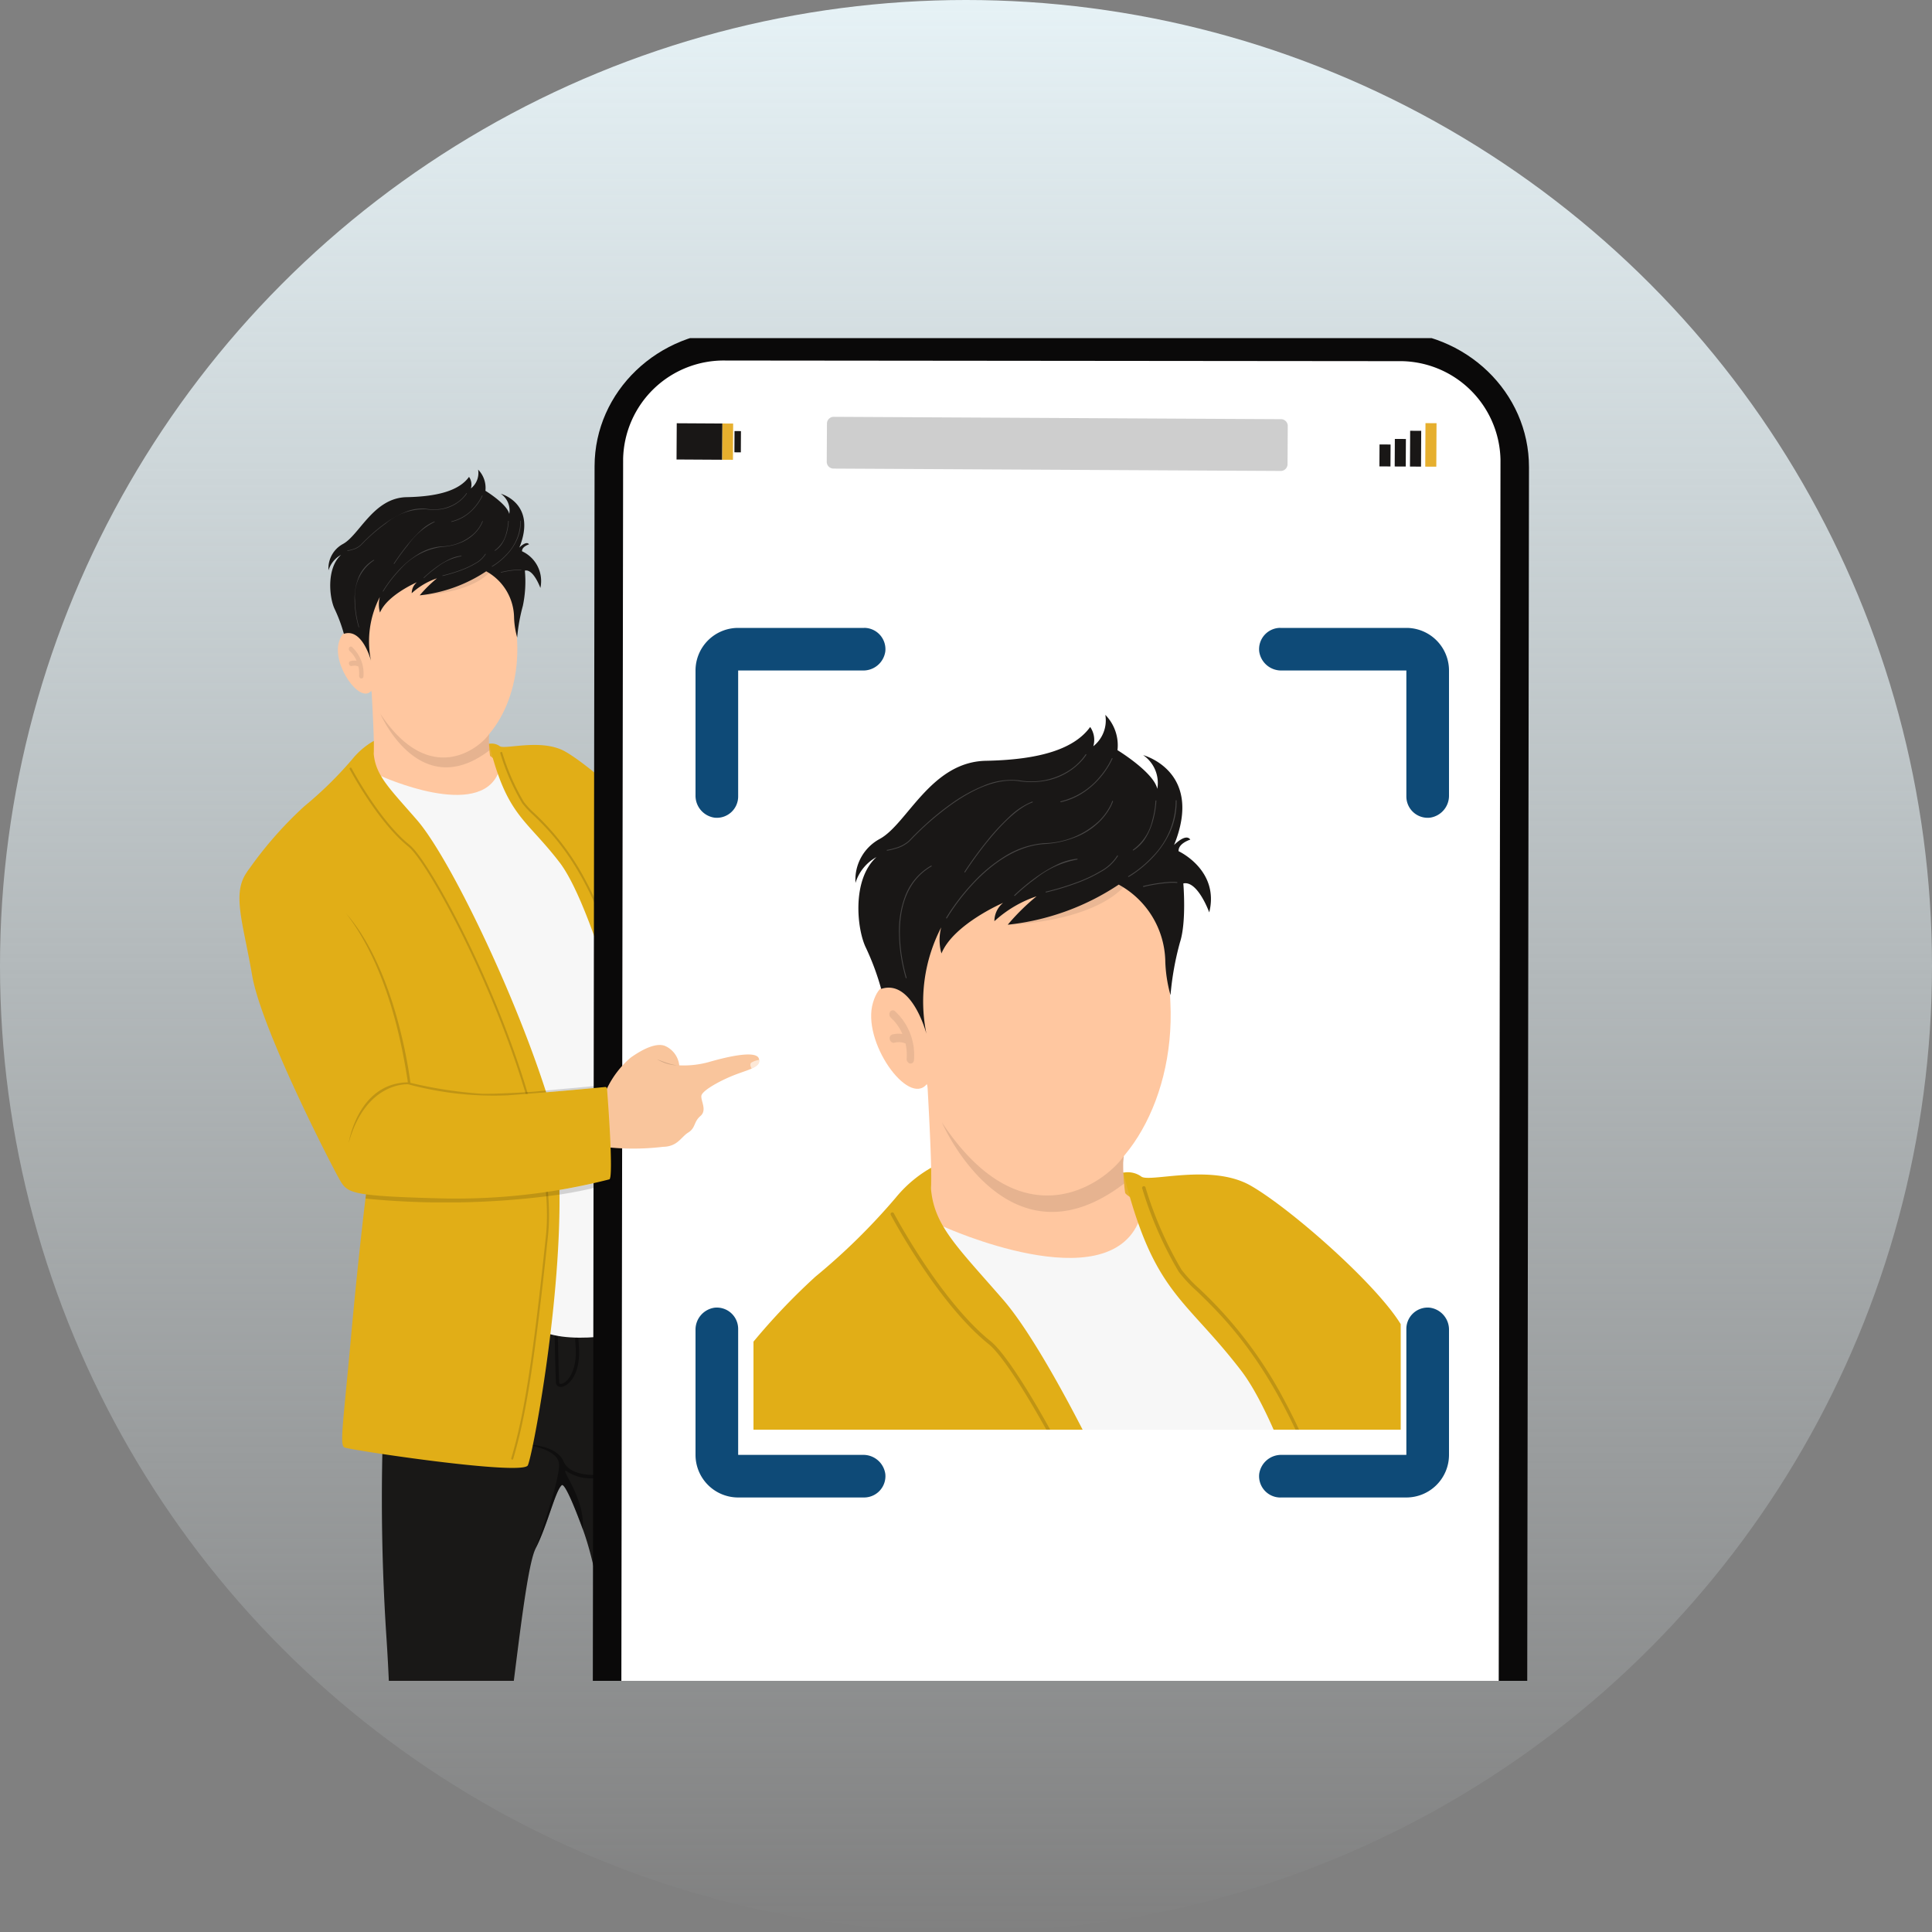 <svg xmlns="http://www.w3.org/2000/svg" xmlns:xlink="http://www.w3.org/1999/xlink" width="200" height="200" viewBox="0 0 200 200">
  <rect x="0" y="0" width="200" height="200" fill="#808080" stroke="none"/>
  <defs>
    <linearGradient id="linear-gradient" x1="0.5" x2="0.5" y2="1" gradientUnits="objectBoundingBox">
      <stop offset="0" stop-color="#e6f2f6"/>
      <stop offset="1" stop-color="#e6f2f6" stop-opacity="0"/>
    </linearGradient>
    <clipPath id="clip-path">
      <rect id="長方形_5609" data-name="長方形 5609" width="137" height="139" transform="translate(195 8138.333)" fill="#fff"/>
    </clipPath>
    <clipPath id="clip-path-2">
      <rect id="長方形_5608" data-name="長方形 5608" width="133.495" height="189.927" fill="none"/>
    </clipPath>
    <clipPath id="clip-path-4">
      <rect id="長方形_5568" data-name="長方形 5568" width="7.488" height="2.932" fill="none"/>
    </clipPath>
    <clipPath id="clip-path-5">
      <rect id="長方形_5569" data-name="長方形 5569" width="1.099" height="0.944" fill="none"/>
    </clipPath>
    <clipPath id="clip-path-6">
      <rect id="長方形_5570" data-name="長方形 5570" width="19.976" height="2.876" fill="none"/>
    </clipPath>
    <clipPath id="clip-path-7">
      <rect id="長方形_5571" data-name="長方形 5571" width="2.083" height="1.551" fill="none"/>
    </clipPath>
    <clipPath id="clip-path-12">
      <rect id="長方形_5576" data-name="長方形 5576" width="2.635" height="12.23" fill="none"/>
    </clipPath>
    <clipPath id="clip-path-13">
      <rect id="長方形_5577" data-name="長方形 5577" width="9.601" height="10.792" fill="none"/>
    </clipPath>
    <clipPath id="clip-path-14">
      <rect id="長方形_5578" data-name="長方形 5578" width="2.045" height="1.619" fill="none"/>
    </clipPath>
    <clipPath id="clip-path-15">
      <rect id="長方形_5579" data-name="長方形 5579" width="9.568" height="1.454" fill="none"/>
    </clipPath>
    <clipPath id="clip-path-16">
      <rect id="長方形_5580" data-name="長方形 5580" width="8.506" height="1.1" fill="none"/>
    </clipPath>
    <clipPath id="clip-path-17">
      <rect id="長方形_5581" data-name="長方形 5581" width="11.301" height="5.557" fill="none"/>
    </clipPath>
    <clipPath id="clip-path-18">
      <rect id="長方形_5582" data-name="長方形 5582" width="1.537" height="3.301" fill="none"/>
    </clipPath>
    <clipPath id="clip-path-19">
      <rect id="長方形_5583" data-name="長方形 5583" width="7.8" height="3.32" fill="none"/>
    </clipPath>
    <clipPath id="clip-path-20">
      <rect id="長方形_5584" data-name="長方形 5584" width="10.348" height="7.292" fill="none"/>
    </clipPath>
    <clipPath id="clip-path-21">
      <rect id="長方形_5585" data-name="長方形 5585" width="3.928" height="2.303" fill="none"/>
    </clipPath>
    <clipPath id="clip-path-22">
      <rect id="長方形_5586" data-name="長方形 5586" width="4.487" height="2.293" fill="none"/>
    </clipPath>
    <clipPath id="clip-path-23">
      <rect id="長方形_5587" data-name="長方形 5587" width="3.005" height="4.759" fill="none"/>
    </clipPath>
    <clipPath id="clip-path-24">
      <rect id="長方形_5588" data-name="長方形 5588" width="2.13" height="0.31" fill="none"/>
    </clipPath>
    <clipPath id="clip-path-25">
      <rect id="長方形_5589" data-name="長方形 5589" width="12.378" height="5.987" fill="none"/>
    </clipPath>
    <clipPath id="clip-path-26">
      <rect id="長方形_5590" data-name="長方形 5590" width="2.027" height="6.982" fill="none"/>
    </clipPath>
    <clipPath id="clip-path-27">
      <rect id="長方形_5591" data-name="長方形 5591" width="3.237" height="2.733" fill="none"/>
    </clipPath>
    <clipPath id="clip-path-28">
      <rect id="長方形_5592" data-name="長方形 5592" width="1.461" height="3.103" fill="none"/>
    </clipPath>
    <clipPath id="clip-path-29">
      <rect id="長方形_5593" data-name="長方形 5593" width="4.239" height="4.391" fill="none"/>
    </clipPath>
    <clipPath id="clip-path-30">
      <rect id="長方形_5594" data-name="長方形 5594" width="20.646" height="71.637" fill="none"/>
    </clipPath>
    <clipPath id="clip-path-31">
      <rect id="長方形_5595" data-name="長方形 5595" width="14.498" height="31.937" fill="none"/>
    </clipPath>
    <clipPath id="clip-path-32">
      <rect id="長方形_5603" data-name="長方形 5603" width="27.03" height="23.784" fill="none"/>
    </clipPath>
    <clipPath id="clip-path-33">
      <rect id="長方形_5604" data-name="長方形 5604" width="2.276" height="0.619" fill="none"/>
    </clipPath>
    <clipPath id="clip-path-34">
      <rect id="長方形_5605" data-name="長方形 5605" width="0.923" height="0.904" fill="none"/>
    </clipPath>
    <clipPath id="clip-path-35">
      <rect id="長方形_5606" data-name="長方形 5606" width="25.595" height="5.644" fill="none"/>
    </clipPath>
    <clipPath id="clip-path-36">
      <rect id="長方形_5631" data-name="長方形 5631" width="67" height="76" transform="translate(251 8162)" fill="#fff"/>
    </clipPath>
    <clipPath id="clip-path-37">
      <rect id="長方形_5630" data-name="長方形 5630" width="89.832" height="172.515" fill="none"/>
    </clipPath>
    <clipPath id="clip-path-39">
      <rect id="長方形_5610" data-name="長方形 5610" width="18.865" height="9.276" fill="none"/>
    </clipPath>
    <clipPath id="clip-path-40">
      <rect id="長方形_5611" data-name="長方形 5611" width="2.565" height="5.511" fill="none"/>
    </clipPath>
    <clipPath id="clip-path-41">
      <rect id="長方形_5612" data-name="長方形 5612" width="13.02" height="5.542" fill="none"/>
    </clipPath>
    <clipPath id="clip-path-42">
      <rect id="長方形_5613" data-name="長方形 5613" width="17.274" height="12.173" fill="none"/>
    </clipPath>
    <clipPath id="clip-path-43">
      <rect id="長方形_5614" data-name="長方形 5614" width="6.557" height="3.845" fill="none"/>
    </clipPath>
    <clipPath id="clip-path-44">
      <rect id="長方形_5615" data-name="長方形 5615" width="7.49" height="3.827" fill="none"/>
    </clipPath>
    <clipPath id="clip-path-45">
      <rect id="長方形_5616" data-name="長方形 5616" width="5.016" height="7.943" fill="none"/>
    </clipPath>
    <clipPath id="clip-path-46">
      <rect id="長方形_5617" data-name="長方形 5617" width="3.555" height="0.518" fill="none"/>
    </clipPath>
    <clipPath id="clip-path-47">
      <rect id="長方形_5618" data-name="長方形 5618" width="20.663" height="9.994" fill="none"/>
    </clipPath>
    <clipPath id="clip-path-48">
      <rect id="長方形_5619" data-name="長方形 5619" width="3.384" height="11.656" fill="none"/>
    </clipPath>
    <clipPath id="clip-path-49">
      <rect id="長方形_5620" data-name="長方形 5620" width="5.404" height="4.562" fill="none"/>
    </clipPath>
    <clipPath id="clip-path-50">
      <rect id="長方形_5621" data-name="長方形 5621" width="2.438" height="5.181" fill="none"/>
    </clipPath>
    <clipPath id="clip-path-51">
      <rect id="長方形_5622" data-name="長方形 5622" width="7.075" height="7.329" fill="none"/>
    </clipPath>
    <clipPath id="clip-path-52">
      <rect id="長方形_5623" data-name="長方形 5623" width="34.465" height="119.581" fill="none"/>
    </clipPath>
    <clipPath id="clip-path-53">
      <rect id="長方形_5624" data-name="長方形 5624" width="24.201" height="53.312" fill="none"/>
    </clipPath>
    <clipPath id="clip-path-54">
      <rect id="長方形_5625" data-name="長方形 5625" width="45.121" height="39.701" fill="none"/>
    </clipPath>
    <clipPath id="clip-path-55">
      <rect id="長方形_5626" data-name="長方形 5626" width="3.8" height="1.035" fill="none"/>
    </clipPath>
    <clipPath id="clip-path-56">
      <rect id="長方形_5627" data-name="長方形 5627" width="1.541" height="1.509" fill="none"/>
    </clipPath>
    <clipPath id="clip-path-57">
      <rect id="長方形_5628" data-name="長方形 5628" width="42.725" height="9.421" fill="none"/>
    </clipPath>
  </defs>
  <g id="グループ_15320" data-name="グループ 15320" transform="translate(-173 -7928)">
    <circle id="_4191325_m" data-name="4191325_m" cx="100" cy="100" r="100" transform="translate(173 7928)" fill="url(#linear-gradient)"/>
    <g id="グループ_14572" data-name="グループ 14572" transform="translate(0 -176)">
      <g id="マスクグループ_17" data-name="マスクグループ 17" transform="translate(0 0.667)" clip-path="url(#clip-path)">
        <g id="グループ_14469" data-name="グループ 14469" transform="translate(197.787 8137.566)">
          <g id="グループ_14468" data-name="グループ 14468" clip-path="url(#clip-path-2)">
            <g id="グループ_14467" data-name="グループ 14467">
              <g id="グループ_14466" data-name="グループ 14466" clip-path="url(#clip-path-2)">
                <path id="パス_20568" data-name="パス 20568" d="M171.325,1663.946s-.065-6.429-.295-7.872,6.309.039,6.309.039-.09,5.333.494,6.111a2.934,2.934,0,0,1,.215,2.146l-2.532,2.394-2.745-.567s-1.617-1.276-1.446-2.251" transform="translate(-152.929 -1480.285)" fill="#ffc7a0"/>
                <path id="パス_20569" data-name="パス 20569" d="M183.453,1726.074c-.269.306-1.595.869-4.151,1.221H166.146l-1.421-.005s0,0,0,0a2.155,2.155,0,0,1-.546-.143.9.9,0,0,1-.152-.085.878.878,0,0,1-.083-.067.771.771,0,0,1-.127-.16,1.861,1.861,0,0,1-.058-1.523c-.359-.566.235-3.161.405-3.976s.73-.044.73-.044c1.664,2.244,4.961,1.207,4.843.332a1.359,1.359,0,0,1-.011-.159c-.005-.793.747-1.381,1.152-1.733.431-.376.169-.817,1.5.48s4.738,2.627,5.871,3.154c.066.03.138.059.215.088l.081.032c1.258.448,3.626.7,4.1.88a.885.885,0,0,1,.107.052c.5.28,1.116,1.18.7,1.655" transform="translate(-146.304 -1537.426)"/>
                <g id="グループ_14372" data-name="グループ 14372" transform="translate(23.42 184.039)" opacity="0.5">
                  <g id="グループ_14371" data-name="グループ 14371">
                    <g id="グループ_14370" data-name="グループ 14370" clip-path="url(#clip-path-4)">
                      <path id="パス_20570" data-name="パス 20570" d="M228.837,1742.315a12.866,12.866,0,0,1-7.477-2.772,1.227,1.227,0,0,1-.011-.16,13.661,13.661,0,0,0,7.488,2.932" transform="translate(-221.349 -1739.383)" fill="#fff"/>
                    </g>
                  </g>
                </g>
                <g id="グループ_14375" data-name="グループ 14375" transform="translate(31.142 186.029)" opacity="0.5">
                  <g id="グループ_14374" data-name="グループ 14374">
                    <g id="グループ_14373" data-name="グループ 14373" clip-path="url(#clip-path-5)">
                      <path id="パス_20571" data-name="パス 20571" d="M295.431,1758.221c-.074.3-.332.673-1.1.913a1.771,1.771,0,0,0,1.016-.944l.083.031" transform="translate(-294.332 -1758.19)" fill="#fff"/>
                    </g>
                  </g>
                </g>
                <g id="グループ_14378" data-name="グループ 14378" transform="translate(17.312 186.993)" opacity="0.5">
                  <g id="グループ_14377" data-name="グループ 14377">
                    <g id="グループ_14376" data-name="グループ 14376" clip-path="url(#clip-path-6)">
                      <path id="パス_20572" data-name="パス 20572" d="M183.453,1768.95c-.269.306-1.595.869-4.151,1.221H166.146l-1.421-.005h0a2.159,2.159,0,0,1-.546-.143.9.9,0,0,1-.152-.085.823.823,0,0,1-.083-.067.772.772,0,0,1-.127-.16,1.861,1.861,0,0,1-.058-1.522,33.685,33.685,0,0,0,10.127.625c6.243-.426,9.107-1.015,8.871-1.519.5.28,1.116,1.18.7,1.655" transform="translate(-163.616 -1767.295)" fill="#fff"/>
                    </g>
                  </g>
                </g>
                <g id="グループ_14381" data-name="グループ 14381" transform="translate(17.419 184.707)" opacity="0.15">
                  <g id="グループ_14380" data-name="グループ 14380">
                    <g id="グループ_14379" data-name="グループ 14379" clip-path="url(#clip-path-7)">
                      <path id="パス_20573" data-name="パス 20573" d="M164.632,1747.245s2.082-.257,2.076-1.551c0,0,.242,1.318-2.076,1.551" transform="translate(-164.632 -1745.694)"/>
                    </g>
                  </g>
                </g>
                <path id="パス_20574" data-name="パス 20574" d="M415.935,1663.946s-.065-6.429-.295-7.872,6.309.039,6.309.039-.09,5.333.494,6.111a2.934,2.934,0,0,1,.215,2.146l-2.532,2.394-2.745-.567s-1.617-1.276-1.446-2.251" transform="translate(-371.657 -1480.285)" fill="#ffc7a0"/>
                <path id="パス_20575" data-name="パス 20575" d="M428.063,1726.074c-.269.306-1.595.869-4.152,1.221H410.756l-1.421-.005s0,0,0,0a2.4,2.4,0,0,1-.485-.117c-.021-.007-.041-.016-.06-.024a.986.986,0,0,1-.153-.086.882.882,0,0,1-.083-.067.771.771,0,0,1-.127-.16,1.861,1.861,0,0,1-.058-1.523c-.359-.566.235-3.161.405-3.976s.73-.044.73-.044c1.664,2.244,4.961,1.207,4.843.332a1.362,1.362,0,0,1-.011-.159c-.005-.793.747-1.381,1.152-1.733.431-.376.169-.817,1.5.48s4.738,2.627,5.871,3.154c.066.03.138.059.215.088l.081.032c1.258.448,3.626.7,4.1.88a.885.885,0,0,1,.107.052c.5.28,1.116,1.18.7,1.655" transform="translate(-365.033 -1537.426)"/>
                <g id="グループ_14384" data-name="グループ 14384" transform="translate(49.302 184.039)" opacity="0.5">
                  <g id="グループ_14383" data-name="グループ 14383">
                    <g id="グループ_14382" data-name="グループ 14382" clip-path="url(#clip-path-4)">
                      <path id="パス_20576" data-name="パス 20576" d="M473.447,1742.315a12.866,12.866,0,0,1-7.477-2.772,1.227,1.227,0,0,1-.011-.16,13.661,13.661,0,0,0,7.488,2.932" transform="translate(-465.959 -1739.383)" fill="#fff"/>
                    </g>
                  </g>
                </g>
                <g id="グループ_14387" data-name="グループ 14387" transform="translate(57.024 186.029)" opacity="0.5">
                  <g id="グループ_14386" data-name="グループ 14386">
                    <g id="グループ_14385" data-name="グループ 14385" clip-path="url(#clip-path-5)">
                      <path id="パス_20577" data-name="パス 20577" d="M540.041,1758.221c-.074.3-.332.673-1.1.913a1.771,1.771,0,0,0,1.016-.944l.083.031" transform="translate(-538.942 -1758.19)" fill="#fff"/>
                    </g>
                  </g>
                </g>
                <g id="グループ_14390" data-name="グループ 14390" transform="translate(43.193 186.993)" opacity="0.5">
                  <g id="グループ_14389" data-name="グループ 14389">
                    <g id="グループ_14388" data-name="グループ 14388" clip-path="url(#clip-path-6)">
                      <path id="パス_20578" data-name="パス 20578" d="M428.063,1768.95c-.269.306-1.595.869-4.152,1.221H410.756l-1.421-.005h0a2.4,2.4,0,0,1-.485-.118c-.021-.007-.041-.016-.06-.024a.834.834,0,0,1-.153-.086.826.826,0,0,1-.083-.067.772.772,0,0,1-.127-.16,1.861,1.861,0,0,1-.058-1.522,33.685,33.685,0,0,0,10.127.625c6.243-.426,9.107-1.015,8.871-1.519.5.28,1.116,1.18.7,1.655" transform="translate(-408.226 -1767.295)" fill="#fff"/>
                    </g>
                  </g>
                </g>
                <g id="グループ_14393" data-name="グループ 14393" transform="translate(43.301 184.707)" opacity="0.15">
                  <g id="グループ_14392" data-name="グループ 14392">
                    <g id="グループ_14391" data-name="グループ 14391" clip-path="url(#clip-path-7)">
                      <path id="パス_20579" data-name="パス 20579" d="M409.241,1747.245s2.082-.257,2.076-1.551c0,0,.242,1.318-2.076,1.551" transform="translate(-409.241 -1745.694)"/>
                    </g>
                  </g>
                </g>
                <path id="パス_20580" data-name="パス 20580" d="M176.139,958.94c-.166.546-8.561.487-8.647-.37s-.946-14.189-1.71-21.049.035-9.568-1.978-18.063c-1.241-5.235-1.957-12.292-3.667-16.935-1.063-2.89-1.914-4.77-2.177-4.53-.683.624-1.463,4.124-2.7,6.544l0,.01c-1.242,2.42-2.607,18.879-3.516,21.921s-.968,12.868-1.192,19.184.1,12.4-.4,13.255c-.433.747-6.468.208-8.03.055a.346.346,0,0,1-.323-.368c.29-3.546-1.833-21.891-1.678-24.147a200.344,200.344,0,0,0-.307-20.743,217.815,217.815,0,0,1-.063-27.6,48.477,48.477,0,0,1,3.053-12.951c.6-1.6,1.049-2.564,1.049-2.564s11.424,8.076,29.04,3c1.167,3.431,2.238,6.118,2.238,6.118s.078.113.21.309c.58.875,1.855,2.1,2,3.757a18.148,18.148,0,0,1-.239,5.059h0c-.128.4-.252.762-.343,1.088a16.581,16.581,0,0,0-.066,2.351c.044,6.088.061,22,.066,24.183.006,2.65-.928,12.7-.253,16.756s-.193,25.184-.357,25.731" transform="translate(-124.6 -778.475)" fill="#191817"/>
                <g id="グループ_14396" data-name="グループ 14396" transform="translate(32.526 97.107)" opacity="0.4">
                  <g id="グループ_14395" data-name="グループ 14395">
                    <g id="グループ_14394" data-name="グループ 14394" clip-path="url(#clip-path-12)">
                      <path id="パス_20581" data-name="パス 20581" d="M308.144,930.006a.454.454,0,0,1-.487-.4c-.088-.773-.24-10.188-.246-10.589v-.093l2.128-1.143.015.255c0,.043.252,4.322.475,7.875.185,2.944-1.179,4.046-1.83,4.1l-.053,0m-.4-10.905c.016,1,.16,9.748.243,10.467.008.067.035.133.178.122.591-.046,1.681-1.232,1.522-3.764-.192-3.055-.4-6.646-.46-7.622Z" transform="translate(-307.409 -917.776)"/>
                    </g>
                  </g>
                </g>
                <path id="パス_20582" data-name="パス 20582" d="M203.708,874.676l-.6,1.761a48.884,48.884,0,0,1-31.1-3.288c.6-1.6,1.05-2.564,1.05-2.564a42.093,42.093,0,0,0,15.762,3.642c.192.011.383.02.573.028a64.03,64.03,0,0,0,12.706-.673,2.267,2.267,0,0,1,1.606,1.094" transform="translate(-153.811 -778.471)" fill="#070606"/>
                <path id="パス_20583" data-name="パス 20583" d="M291.272,902.406a.278.278,0,0,1-.289.243c-1.143-.016-5.947-.121-7.966-.741a.269.269,0,0,1-.2-.252,27.383,27.383,0,0,1,.158-3.26.283.283,0,0,1,.327-.238c.723.1,2.686.361,4.6.512.186.015.372.029.556.042a22.684,22.684,0,0,0,2.561.054.277.277,0,0,1,.3.265c.005.732.013,2.661-.056,3.374" transform="translate(-252.897 -803.124)"/>
                <g id="グループ_14399" data-name="グループ 14399" transform="translate(29.377 115.269)" opacity="0.4">
                  <g id="グループ_14398" data-name="グループ 14398">
                    <g id="グループ_14397" data-name="グループ 14397" clip-path="url(#clip-path-13)">
                      <path id="パス_20584" data-name="パス 20584" d="M283.8,1098.206c-1.063-2.889-1.914-4.771-2.177-4.53-.683.624-1.464,4.125-2.7,6.544.114-.316,2.637-7.328,2.42-8.843-.221-1.55-3.7-1.949-3.7-1.949s3.407-.049,4.178,1.786,4.491,1.542,5.424.895a4.466,4.466,0,0,1-5.043.155c-1.022-.65,1.908,2.7,1.6,5.943" transform="translate(-277.645 -1089.428)"/>
                    </g>
                  </g>
                </g>
                <g id="グループ_14402" data-name="グループ 14402" transform="translate(50.104 109.824)" opacity="0.4">
                  <g id="グループ_14401" data-name="グループ 14401">
                    <g id="グループ_14400" data-name="グループ 14400" clip-path="url(#clip-path-14)">
                      <path id="パス_20585" data-name="パス 20585" d="M475.59,1039.584a3.393,3.393,0,0,1-2.045-1.619,2.434,2.434,0,0,0,2.045,1.619" transform="translate(-473.545 -1037.965)"/>
                    </g>
                  </g>
                </g>
                <g id="グループ_14405" data-name="グループ 14405" transform="translate(41.559 151.217)" opacity="0.4">
                  <g id="グループ_14404" data-name="グループ 14404">
                    <g id="グループ_14403" data-name="グループ 14403" clip-path="url(#clip-path-15)">
                      <path id="パス_20586" data-name="パス 20586" d="M392.782,1430.628s5.169-2.4,9.568-.421c0,0-3.479-2.585-9.568.421" transform="translate(-392.782 -1429.174)"/>
                    </g>
                  </g>
                </g>
                <g id="グループ_14408" data-name="グループ 14408" transform="translate(16.912 151.572)" opacity="0.4">
                  <g id="グループ_14407" data-name="グループ 14407">
                    <g id="グループ_14406" data-name="グループ 14406" clip-path="url(#clip-path-16)">
                      <path id="パス_20587" data-name="パス 20587" d="M168.345,1433.625s-4.612-2.25-8.506-.313a14.259,14.259,0,0,1,8.506.313" transform="translate(-159.839 -1432.526)"/>
                    </g>
                  </g>
                </g>
                <path id="パス_20588" data-name="パス 20588" d="M142.235,401.678s.79.282.745,1.73c-.033,1.074-8.408.907-12-.009-1.249-.319-.669-2.019-.669-2.019Z" transform="translate(-116.406 -358.911)" fill="#e6af2e"/>
                <path id="パス_20589" data-name="パス 20589" d="M112.368,353.767l-.331-.391-2.128,2.677-8.856.621s-6.827-2.3-6.17-4.941c0,0,3.782-2.734,3.834-4.326s-.312-7.517-.312-7.517l12.283,5.364s-.011.21-.027.418h0c-.005.065-.011.131-.016.189s-.011.124-.017.192a11.416,11.416,0,0,0,.055,1.318c.02.23.044.438.066.573a14.677,14.677,0,0,0,1.935,1.267c.174.179-.346,4.322-.316,4.555" transform="translate(-84.804 -303.927)" fill="#ffc7a0"/>
                <path id="パス_20590" data-name="パス 20590" d="M136.2,206.808c.32,6.475-3.278,11.817-7.229,11.926-4.506.124-8.411-4.846-8.732-11.321s.1-11.934,7.572-12.127c9.544-.246,8.068,5.047,8.388,11.522" transform="translate(-107.451 -174.616)" fill="#ffc7a0"/>
                <g id="グループ_14411" data-name="グループ 14411" transform="translate(14.577 39.646)" opacity="0.1">
                  <g id="グループ_14410" data-name="グループ 14410">
                    <g id="グループ_14409" data-name="グループ 14409" clip-path="url(#clip-path-17)">
                      <path id="パス_20591" data-name="パス 20591" d="M149.071,378.5c-7.239,5.521-11.263-3.711-11.3-3.8,5.007,7.576,10.135,3.746,11.28,2.1-.005.065-.011.131-.016.189s-.011.123-.017.192a11.386,11.386,0,0,0,.055,1.318" transform="translate(-137.77 -374.702)"/>
                    </g>
                  </g>
                </g>
                <path id="パス_20592" data-name="パス 20592" d="M98.878,295.223s-1.718-2.343-2.452.063,2.2,6.481,3.334,5.062-.882-5.125-.882-5.125" transform="translate(-86.119 -263.072)" fill="#ffc7a0"/>
                <g id="グループ_14414" data-name="グループ 14414" transform="translate(11.321 32.701)" opacity="0.1">
                  <g id="グループ_14413" data-name="グループ 14413">
                    <g id="グループ_14412" data-name="グループ 14412" clip-path="url(#clip-path-18)">
                      <path id="パス_20593" data-name="パス 20593" d="M107.35,309.108a.2.2,0,0,0-.314.054.3.3,0,0,0,.069.367,2.915,2.915,0,0,1,.7.994,1.683,1.683,0,0,0-.627.032.249.249,0,0,0-.153.313.264.264,0,0,0,.2.2.2.2,0,0,0,.079,0,1.089,1.089,0,0,1,.691.048,3.308,3.308,0,0,1,.071.943.279.279,0,0,0,.21.3h0a.218.218,0,0,0,.24-.221,3.7,3.7,0,0,0-1.178-3.026" transform="translate(-107 -309.056)" fill="#272727"/>
                    </g>
                  </g>
                </g>
                <g id="グループ_14417" data-name="グループ 14417" transform="translate(18.662 24.071)" opacity="0.1">
                  <g id="グループ_14416" data-name="グループ 14416">
                    <g id="グループ_14415" data-name="グループ 14415" clip-path="url(#clip-path-19)">
                      <path id="パス_20594" data-name="パス 20594" d="M176.381,230.819s5.007-.088,7.2-2.34-2.288.081-2.288.081Z" transform="translate(-176.381 -227.499)" fill="#272727"/>
                    </g>
                  </g>
                </g>
                <path id="パス_20595" data-name="パス 20595" d="M103.412,146.4a15.342,15.342,0,0,1-6.886,2.489,13.505,13.505,0,0,1,1.787-1.762,7.314,7.314,0,0,0-2.615,1.544,1.474,1.474,0,0,1,.539-1.136s-3.075,1.322-3.822,3.139a3.038,3.038,0,0,1-.016-1.616,10,10,0,0,0-.917,6.6s-.887-3.416-2.807-2.784a15.959,15.959,0,0,0-.942-2.543c-.561-1.126-.9-4.224.649-5.629a2.741,2.741,0,0,0-1.3,1.6,2.874,2.874,0,0,1,1.5-2.729c1.7-.921,3.159-4.78,6.585-4.845s5.5-.763,6.464-2.1a1.4,1.4,0,0,1,.195,1.194,2.044,2.044,0,0,0,.746-1.946,2.7,2.7,0,0,1,.755,2.19s2.245,1.368,2.469,2.4a2.1,2.1,0,0,0-.876-2.092s3.77,1,1.919,5.571c0,0,.727-.75,1.006-.333,0,0-.762.234-.727.718a3.389,3.389,0,0,1,1.9,3.795s-.722-2-1.607-1.794a12.188,12.188,0,0,1-.21,3.653,18.055,18.055,0,0,0-.586,3.273,8.719,8.719,0,0,1-.325-2.191,5.54,5.54,0,0,0-2.884-4.665" transform="translate(-77.864 -121.494)" fill="#191716"/>
                <g id="グループ_14420" data-name="グループ 14420" transform="translate(14.841 19.709)" opacity="0.2">
                  <g id="グループ_14419" data-name="グループ 14419">
                    <g id="グループ_14418" data-name="グループ 14418" clip-path="url(#clip-path-20)">
                      <path id="パス_20596" data-name="パス 20596" d="M140.288,193.565a.026.026,0,0,1-.023-.04s.162-.28.451-.691a13.728,13.728,0,0,1,1.255-1.536,9.457,9.457,0,0,1,1.917-1.58,5.382,5.382,0,0,1,2.438-.821,5.129,5.129,0,0,0,3.426-1.388,3.772,3.772,0,0,0,.636-.843,2.323,2.323,0,0,0,.17-.376.026.026,0,1,1,.051.016,2.318,2.318,0,0,1-.173.383,3.824,3.824,0,0,1-.644.855,4.406,4.406,0,0,1-1.306.9,6.147,6.147,0,0,1-2.157.509,7,7,0,0,0-4.32,2.384,13.2,13.2,0,0,0-1.7,2.217A.026.026,0,0,1,140.288,193.565Z" transform="translate(-140.262 -186.272)" fill="#fefefe"/>
                    </g>
                  </g>
                </g>
                <g id="グループ_14423" data-name="グループ 14423" transform="translate(19.063 23.301)" opacity="0.2">
                  <g id="グループ_14422" data-name="グループ 14422">
                    <g id="グループ_14421" data-name="グループ 14421" clip-path="url(#clip-path-21)">
                      <path id="パス_20597" data-name="パス 20597" d="M180.2,222.519a.026.026,0,0,1-.019-.045,12.788,12.788,0,0,1,1.3-1.079,8.707,8.707,0,0,1,1.256-.77,3.767,3.767,0,0,1,1.337-.409.026.026,0,0,1,0,.053,5.715,5.715,0,0,0-2.565,1.168,12.746,12.746,0,0,0-1.294,1.075A.026.026,0,0,1,180.2,222.519Z" transform="translate(-180.169 -220.216)" fill="#fefefe"/>
                    </g>
                  </g>
                </g>
                <g id="グループ_14426" data-name="グループ 14426" transform="translate(21.01 23.099)" opacity="0.2">
                  <g id="グループ_14425" data-name="グループ 14425">
                    <g id="グループ_14424" data-name="グループ 14424" clip-path="url(#clip-path-22)">
                      <path id="パス_20598" data-name="パス 20598" d="M198.591,220.6a.026.026,0,0,1-.006-.052,15.982,15.982,0,0,0,1.921-.583,8.864,8.864,0,0,0,1.483-.7,2.763,2.763,0,0,0,1.013-.943.026.026,0,0,1,.046.025,2.814,2.814,0,0,1-1.032.963,8.917,8.917,0,0,1-1.492.705,16.039,16.039,0,0,1-1.928.585Z" transform="translate(-198.565 -218.309)" fill="#fefefe"/>
                    </g>
                  </g>
                </g>
                <g id="グループ_14429" data-name="グループ 14429" transform="translate(26.129 19.671)" opacity="0.2">
                  <g id="グループ_14428" data-name="グループ 14428">
                    <g id="グループ_14427" data-name="グループ 14427" clip-path="url(#clip-path-23)">
                      <path id="パス_20599" data-name="パス 20599" d="M246.971,190.672a.026.026,0,0,1-.013-.05,6.89,6.89,0,0,0,1.493-1.21,4.978,4.978,0,0,0,1.445-3.472.026.026,0,1,1,.053,0,4.527,4.527,0,0,1-.438,2.028,5.775,5.775,0,0,1-1.022,1.482,7.321,7.321,0,0,1-1.032.909,5.234,5.234,0,0,1-.472.31A.027.027,0,0,1,246.971,190.672Z" transform="translate(-246.945 -185.914)" fill="#fefefe"/>
                    </g>
                  </g>
                </g>
                <g id="グループ_14432" data-name="グループ 14432" transform="translate(27.052 24.732)" opacity="0.2">
                  <g id="グループ_14431" data-name="グループ 14431">
                    <g id="グループ_14430" data-name="グループ 14430" clip-path="url(#clip-path-24)">
                      <path id="パス_20600" data-name="パス 20600" d="M255.7,234.058a.026.026,0,0,1-.006-.052,9.351,9.351,0,0,1,1.581-.25,2.872,2.872,0,0,1,.506,0,.026.026,0,0,1-.007.052,2.9,2.9,0,0,0-.5,0,9.308,9.308,0,0,0-1.569.249Z" transform="translate(-255.669 -233.748)" fill="#fefefe"/>
                    </g>
                  </g>
                </g>
                <g id="グループ_14435" data-name="グループ 14435" transform="translate(11.162 16.817)" opacity="0.2">
                  <g id="グループ_14434" data-name="グループ 14434">
                    <g id="グループ_14433" data-name="グループ 14433" clip-path="url(#clip-path-25)">
                      <path id="パス_20601" data-name="パス 20601" d="M105.521,164.924a.026.026,0,0,1,0-.053,4,4,0,0,0,.523-.127,2.09,2.09,0,0,0,.832-.448l.047-.048c.152-.157.467-.485.909-.891a16.708,16.708,0,0,1,1.64-1.335,9.668,9.668,0,0,1,2.062-1.145,4.338,4.338,0,0,1,2.178-.317,4.326,4.326,0,0,0,3.141-.647,3.557,3.557,0,0,0,.975-.964.026.026,0,0,1,.045.027,2.518,2.518,0,0,1-.241.317,3.96,3.96,0,0,1-.747.662,4.043,4.043,0,0,1-1.3.582,4.832,4.832,0,0,1-1.885.075,6.1,6.1,0,0,0-4.2,1.453,18.138,18.138,0,0,0-2.542,2.22l-.047.048a2.044,2.044,0,0,1-.855.462,4.05,4.05,0,0,1-.53.129Z" transform="translate(-105.495 -158.937)" fill="#fefefe"/>
                    </g>
                  </g>
                </g>
                <g id="グループ_14438" data-name="グループ 14438" transform="translate(11.918 23.726)" opacity="0.2">
                  <g id="グループ_14437" data-name="グループ 14437">
                    <g id="グループ_14436" data-name="グループ 14436" clip-path="url(#clip-path-26)">
                      <path id="パス_20602" data-name="パス 20602" d="M113.088,231.225a.026.026,0,0,1-.025-.018s-.1-.325-.207-.827a10.351,10.351,0,0,1-.215-1.956,6.078,6.078,0,0,1,.386-2.306,3.683,3.683,0,0,1,1.6-1.872.026.026,0,1,1,.026.046,4.481,4.481,0,0,0-1.961,4.132,10.3,10.3,0,0,0,.214,1.946c.1.5.2.818.205.821a.026.026,0,0,1-.017.033Z" transform="translate(-112.641 -224.243)" fill="#fefefe"/>
                    </g>
                  </g>
                </g>
                <g id="グループ_14441" data-name="グループ 14441" transform="translate(21.926 17.059)" opacity="0.2">
                  <g id="グループ_14440" data-name="グループ 14440">
                    <g id="グループ_14439" data-name="グループ 14439" clip-path="url(#clip-path-27)">
                      <path id="パス_20603" data-name="パス 20603" d="M207.251,163.966a.026.026,0,0,1-.006-.052,4.506,4.506,0,0,0,2.423-1.52,5.091,5.091,0,0,0,.743-1.145.026.026,0,0,1,.049.021,5.145,5.145,0,0,1-.75,1.157,4.976,4.976,0,0,1-.994.9,4.235,4.235,0,0,1-1.459.636Z" transform="translate(-207.225 -161.233)" fill="#fefefe"/>
                    </g>
                  </g>
                </g>
                <g id="グループ_14444" data-name="グループ 14444" transform="translate(26.418 19.683)" opacity="0.2">
                  <g id="グループ_14443" data-name="グループ 14443">
                    <g id="グループ_14442" data-name="グループ 14442" clip-path="url(#clip-path-28)">
                      <path id="パス_20604" data-name="パス 20604" d="M249.712,189.132a.026.026,0,0,1-.014-.049,3.07,3.07,0,0,0,1.192-1.816,5.757,5.757,0,0,0,.2-1.213.026.026,0,0,1,.053,0,5.818,5.818,0,0,1-.2,1.225,4.166,4.166,0,0,1-.424,1.017,2.4,2.4,0,0,1-.792.83A.026.026,0,0,1,249.712,189.132Z" transform="translate(-249.686 -186.028)" fill="#fefefe"/>
                    </g>
                  </g>
                </g>
                <g id="グループ_14447" data-name="グループ 14447" transform="translate(15.975 19.756)" opacity="0.2">
                  <g id="グループ_14446" data-name="グループ 14446">
                    <g id="グループ_14445" data-name="グループ 14445" clip-path="url(#clip-path-29)">
                      <path id="パス_20605" data-name="パス 20605" d="M151.01,191.113a.026.026,0,0,1-.022-.041,23.468,23.468,0,0,1,1.412-1.934,13.8,13.8,0,0,1,1.356-1.464,4.426,4.426,0,0,1,1.431-.95.026.026,0,1,1,.017.05,7.5,7.5,0,0,0-2.763,2.4,23.409,23.409,0,0,0-1.409,1.93A.026.026,0,0,1,151.01,191.113Z" transform="translate(-150.984 -186.723)" fill="#fefefe"/>
                    </g>
                  </g>
                </g>
                <path id="パス_20606" data-name="パス 20606" d="M138.567,432.355s10.2,4.645,12.167-.4c0,0,10.545,4.957,12.323,13.888s2.666,20.5,2.666,20.5l-.677,23.429s-7.619,1.9-10.751-.466-15.728-56.954-15.728-56.954" transform="translate(-123.906 -386.25)" fill="#f7f7f7"/>
                <path id="パス_20607" data-name="パス 20607" d="M36.893,476.373c-.59,1.1-18.474-1.6-18.981-1.856s-.168-2.109.675-11.388c.66-7.262,1.269-12.457,1.5-14.373.021-.174.04-.321.054-.439l.047-.372L7.874,414.876a40.08,40.08,0,0,1,5.9-6.749,39.26,39.26,0,0,0,4.977-4.893,7.848,7.848,0,0,1,2.194-1.856c-.253,3.206,1.1,4.3,4.471,8.182S35.627,427.614,39,438.412a34.9,34.9,0,0,1,1.17,9.448c0,.159,0,.319.005.48.087,12-2.837,27.2-3.284,28.033" transform="translate(-7.041 -358.91)" fill="#e1ae17"/>
                <g id="グループ_14450" data-name="グループ 14450" transform="translate(11.4 45.23)" opacity="0.15">
                  <g id="グループ_14449" data-name="グループ 14449">
                    <g id="グループ_14448" data-name="グループ 14448" clip-path="url(#clip-path-30)">
                      <path id="パス_20608" data-name="パス 20608" d="M124.58,499.12a.108.108,0,0,1-.1-.138c1.339-4.489,2.245-10.3,3.589-23.032.8-7.613-3.118-18.473-5.528-24.269-3.324-8-7.267-14.87-8.726-16.038-3.148-2.519-6.03-7.948-6.059-8a.107.107,0,1,1,.19-.1c.029.054,2.89,5.445,6,7.935,1.479,1.183,5.453,8.1,8.79,16.123,2.417,5.815,6.352,16.714,5.543,24.374-1.346,12.746-2.253,18.567-3.6,23.071a.107.107,0,0,1-.1.077" transform="translate(-107.741 -427.483)"/>
                    </g>
                  </g>
                </g>
                <path id="パス_20609" data-name="パス 20609" d="M244.146,404a1.436,1.436,0,0,1,1.1.23c.474.421,4.333-.835,6.8.573s7.914,6.192,9.379,8.713-1.29,27.811-1.29,27.811-4.783-19.973-8.679-25.05c-3.532-4.6-5.425-4.733-7.305-12.277" transform="translate(-218.314 -361.231)" fill="#e1ae17"/>
                <g id="グループ_14453" data-name="グループ 14453" transform="translate(26.998 43.607)" opacity="0.15">
                  <g id="グループ_14452" data-name="グループ 14452">
                    <g id="グループ_14451" data-name="グループ 14451" clip-path="url(#clip-path-31)">
                      <path id="パス_20610" data-name="パス 20610" d="M269.555,444.074a.107.107,0,0,1-.106-.09c-2.911-17.617-8.309-22.839-10.9-25.349a8.652,8.652,0,0,1-1.116-1.2,23.3,23.3,0,0,1-2.256-5.145.107.107,0,0,1,.194-.091,23.14,23.14,0,0,0,2.24,5.117,8.57,8.57,0,0,0,1.086,1.165,26.159,26.159,0,0,1,5.336,7.024c2.479,4.635,4.373,10.841,5.63,18.445a.107.107,0,0,1-.088.123h-.018" transform="translate(-255.165 -412.137)"/>
                    </g>
                  </g>
                </g>
                <path id="パス_20611" data-name="パス 20611" d="M359.916,189.865l67.377.063c8.1.008,14.68-6.275,14.691-14.035l.233-161.754C442.23,6.374,435.664.072,427.556.065L360.178,0c-8.1-.008-14.68,6.275-14.691,14.035l-.233,161.755c-.011,7.764,6.554,14.066,14.662,14.074" transform="translate(-308.724 -0.001)" fill="#0a0909"/>
                <path id="パス_20612" data-name="パス 20612" d="M384.035,29.181l57.732.055,11.827.011a10.414,10.414,0,0,1,10.622,10.2l-.235,163.322a10.416,10.416,0,0,1-10.643,10.169l-69.559-.066a10.414,10.414,0,0,1-10.622-10.2l.235-163.322a10.416,10.416,0,0,1,10.643-10.168" transform="translate(-333.673 -26.093)" fill="#fff"/>
                <path id="パス_20613" data-name="パス 20613" d="M575.294,89.619l46.307.244a.7.7,0,0,0,.7-.694l.023-3.965a.7.7,0,0,0-.694-.7l-46.307-.244a.7.7,0,0,0-.7.694l-.023,3.965a.7.7,0,0,0,.694.7" transform="translate(-513.803 -75.344)" fill="#cecece"/>
                <rect id="長方形_5596" data-name="長方形 5596" width="3.751" height="4.729" transform="translate(45.248 13.333) rotate(-89.669)" fill="#191716"/>
                <rect id="長方形_5597" data-name="長方形 5597" width="3.751" height="1.11" transform="translate(49.977 13.359) rotate(-89.669)" fill="#e6af2e"/>
                <rect id="長方形_5598" data-name="長方形 5598" width="2.199" height="0.667" transform="translate(51.238 12.59) rotate(-89.699)" fill="#191716"/>
                <rect id="長方形_5599" data-name="長方形 5599" width="4.503" height="1.144" transform="translate(122.755 14.073) rotate(-89.698)" fill="#e6af2e"/>
                <rect id="長方形_5600" data-name="長方形 5600" width="3.705" height="1.144" transform="translate(121.173 14.065) rotate(-89.698)" fill="#191716"/>
                <rect id="長方形_5601" data-name="長方形 5601" width="2.852" height="1.144" transform="translate(119.592 14.057) rotate(-89.698)" fill="#191716"/>
                <rect id="長方形_5602" data-name="長方形 5602" width="2.272" height="1.144" transform="translate(118.01 14.048) rotate(-89.698)" fill="#191716"/>
                <path id="パス_20614" data-name="パス 20614" d="M362.173,701.31h0c-.447.2-1.045.383-1.7.633-1.513.58-3.444,1.641-3.508,2.188s.612,1.481-.1,2.093-.483,1.222-1.256,1.705-1.094,1.449-2.607,1.481a25.936,25.936,0,0,1-6.18,0c-2.671-.451.369-6.03.369-6.03a9.709,9.709,0,0,1,2.463-3.209c1.417-1,2.671-1.512,3.508-1.222a2.489,2.489,0,0,1,1.513,2.027,9.723,9.723,0,0,0,3.219-.386c1.8-.515,4.731-1.19,5.021-.322a.772.772,0,0,1,.033.137h0c.066.411-.25.668-.78.9" transform="translate(-309.146 -624.925)" fill="#f9c59c"/>
                <path id="パス_20615" data-name="パス 20615" d="M38.29,554.616a63.871,63.871,0,0,1-17.327,1.97c-9.379-.24-9.762-.541-10.543-1.859a.04.04,0,0,0-.005-.01c-.783-1.326-8.137-15.61-9.1-21.216s-2.142-8.539-.481-10.775c1.026-1.38,5.86-1.269,10.191,4.336,2.684,3.475,5.175,9.06,6.443,17.711a33.96,33.96,0,0,0,10.246,1.145c4.454-.322,9.157-.773,10.137-.867a.181.181,0,0,1,.2.166c.059.763.281,3.735.372,6.136.067,1.762.061,3.216-.131,3.263" transform="translate(0 -466.76)" fill="#e1ae17"/>
                <g id="グループ_14456" data-name="グループ 14456" transform="translate(11.024 60.302)" opacity="0.15">
                  <g id="グループ_14455" data-name="グループ 14455">
                    <g id="グループ_14454" data-name="グループ 14454" clip-path="url(#clip-path-32)">
                      <path id="パス_20616" data-name="パス 20616" d="M130.893,587.726c-.392.038-6.022.552-7,.649s-4.371.275-5.656.237a44.07,44.07,0,0,1-7.379-1.131s-1.327-11.493-6.672-17.557c2.663,3.448,5.136,8.975,6.412,17.509-5.2.086-6.129,6.274-6.129,6.274,1.774-6.392,6.16-6.073,6.16-6.073a33.962,33.962,0,0,0,10.246,1.145c4.454-.322,9.157-.773,10.137-.867a.181.181,0,0,1,.2.166s.075-.39-.317-.353" transform="translate(-104.185 -569.924)"/>
                    </g>
                  </g>
                </g>
                <g id="グループ_14459" data-name="グループ 14459" transform="translate(43.256 75.437)" opacity="0.15">
                  <g id="グループ_14458" data-name="グループ 14458">
                    <g id="グループ_14457" data-name="グループ 14457" clip-path="url(#clip-path-33)">
                      <path id="パス_20617" data-name="パス 20617" d="M411.1,713.582a4.1,4.1,0,0,1-2-.463c-1.046-.538,1.118.52,2,.463" transform="translate(-408.821 -712.966)"/>
                    </g>
                  </g>
                </g>
                <g id="グループ_14462" data-name="グループ 14462" transform="translate(52.892 75.482)" opacity="0.6">
                  <g id="グループ_14461" data-name="グループ 14461">
                    <g id="グループ_14460" data-name="グループ 14460" clip-path="url(#clip-path-34)">
                      <path id="パス_20618" data-name="パス 20618" d="M500.027,714.3h0s-.3-.469,0-.639a2.166,2.166,0,0,1,.78-.265h0c.065.411-.25.668-.78.9" transform="translate(-499.893 -713.393)" fill="#fff"/>
                    </g>
                  </g>
                </g>
                <g id="グループ_14465" data-name="グループ 14465" transform="translate(13.049 84.593)" opacity="0.15">
                  <g id="グループ_14464" data-name="グループ 14464">
                    <g id="グループ_14463" data-name="グループ 14463" clip-path="url(#clip-path-35)">
                      <path id="パス_20619" data-name="パス 20619" d="M148.736,803.013c-.185.239-2.076.826-5.323,1.324a85.184,85.184,0,0,1-20.087.416c.021-.174.04-.321.054-.439,1.452.2,3.823.317,7.861.42a64.694,64.694,0,0,0,12.168-.877c3-.5,4.915-1.035,5.159-1.094.192-.047.2-1.5.131-3.263,0,0,.475,2.944.039,3.512" transform="translate(-123.326 -799.501)"/>
                    </g>
                  </g>
                </g>
              </g>
            </g>
          </g>
        </g>
      </g>
      <g id="マスクグループ_18" data-name="マスクグループ 18" transform="translate(0 14)" clip-path="url(#clip-path-36)">
        <g id="グループ_14530" data-name="グループ 14530" transform="translate(246.168 8164)">
          <g id="グループ_14529" data-name="グループ 14529" clip-path="url(#clip-path-37)">
            <g id="グループ_14528" data-name="グループ 14528">
              <g id="グループ_14527" data-name="グループ 14527" clip-path="url(#clip-path-37)">
                <path id="パス_20620" data-name="パス 20620" d="M150.3,266.008s1.318.471,1.244,2.889c-.055,1.793-14.035,1.514-20.025-.015-2.085-.532-1.117-3.371-1.117-3.371Z" transform="translate(-107.188 -218.615)" fill="#e6af2e"/>
                <path id="パス_20621" data-name="パス 20621" d="M124.1,227.185l-.552-.652L120,231l-14.784,1.037s-11.4-3.839-10.3-8.248c0,0,6.313-4.563,6.4-7.222s-.521-12.548-.521-12.548l20.5,8.954s-.018.351-.045.7v0c-.009.109-.018.218-.027.315s-.018.206-.029.321a19.057,19.057,0,0,0,.091,2.2c.034.383.073.731.111.957.054.321,3.123,2,3.23,2.116.29.3-.577,7.215-.527,7.6" transform="translate(-78.088 -167.986)" fill="#ffc7a0"/>
                <path id="パス_20622" data-name="パス 20622" d="M146.93,78.655c.534,10.808-5.471,19.726-12.067,19.908-7.522.207-14.041-8.089-14.575-18.9s.168-19.921,12.64-20.243c15.932-.411,13.468,8.424,14,19.233" transform="translate(-98.941 -48.915)" fill="#ffc7a0"/>
                <g id="グループ_14472" data-name="グループ 14472" transform="translate(24.333 42.183)" opacity="0.1">
                  <g id="グループ_14471" data-name="グループ 14471">
                    <g id="グループ_14470" data-name="グループ 14470" clip-path="url(#clip-path-39)">
                      <path id="パス_20623" data-name="パス 20623" d="M156.635,245.172c-12.084,9.216-18.8-6.2-18.865-6.34,8.358,12.647,16.918,6.253,18.829,3.5-.009.109-.018.218-.027.315s-.018.206-.029.321a19.012,19.012,0,0,0,.091,2.2" transform="translate(-137.77 -238.832)"/>
                    </g>
                  </g>
                </g>
                <path id="パス_20624" data-name="パス 20624" d="M100.6,160.037s-2.868-3.911-4.093.106,3.665,10.819,5.565,8.45-1.472-8.555-1.472-8.555" transform="translate(-79.299 -130.366)" fill="#ffc7a0"/>
                <g id="グループ_14475" data-name="グループ 14475" transform="translate(18.898 30.588)" opacity="0.1">
                  <g id="グループ_14474" data-name="グループ 14474">
                    <g id="グループ_14473" data-name="グループ 14473" clip-path="url(#clip-path-40)">
                      <path id="パス_20625" data-name="パス 20625" d="M107.584,173.273a.338.338,0,0,0-.524.089.5.5,0,0,0,.116.612,4.867,4.867,0,0,1,1.173,1.66,2.808,2.808,0,0,0-1.046.053.415.415,0,0,0-.255.522.441.441,0,0,0,.341.339.326.326,0,0,0,.132-.007,1.818,1.818,0,0,1,1.154.08,5.522,5.522,0,0,1,.118,1.574.465.465,0,0,0,.35.5h.006a.364.364,0,0,0,.4-.369,6.169,6.169,0,0,0-1.966-5.051" transform="translate(-107 -173.186)" fill="#272727"/>
                    </g>
                  </g>
                </g>
                <g id="グループ_14478" data-name="グループ 14478" transform="translate(31.153 16.184)" opacity="0.1">
                  <g id="グループ_14477" data-name="グループ 14477">
                    <g id="グループ_14476" data-name="グループ 14476" clip-path="url(#clip-path-41)">
                      <path id="パス_20626" data-name="パス 20626" d="M176.381,97.171s8.359-.147,12.013-3.905-3.82.135-3.82.135Z" transform="translate(-176.381 -91.629)" fill="#272727"/>
                    </g>
                  </g>
                </g>
                <path id="パス_20627" data-name="パス 20627" d="M114.344,17.569a25.61,25.61,0,0,1-11.494,4.156,22.553,22.553,0,0,1,2.983-2.941,12.211,12.211,0,0,0-4.364,2.577,2.46,2.46,0,0,1,.9-1.9s-5.133,2.207-6.38,5.239a5.07,5.07,0,0,1-.026-2.7,16.692,16.692,0,0,0-1.531,11.018s-1.48-5.7-4.685-4.648a26.645,26.645,0,0,0-1.572-4.246c-.937-1.879-1.5-7.051,1.084-9.4A4.575,4.575,0,0,0,87.089,17.4,4.8,4.8,0,0,1,89.6,12.844c2.843-1.537,5.273-7.979,10.993-8.088s9.179-1.275,10.791-3.5a2.333,2.333,0,0,1,.325,1.993A3.412,3.412,0,0,0,112.951,0a4.5,4.5,0,0,1,1.26,3.656s3.748,2.283,4.121,4.006a3.5,3.5,0,0,0-1.462-3.492s6.293,1.666,3.2,9.3c0,0,1.213-1.252,1.679-.555,0,0-1.272.39-1.213,1.2,0,0,4.255,1.955,3.174,6.334,0,0-1.206-3.332-2.683-2.995,0,0,.344,3.988-.35,6.1a30.138,30.138,0,0,0-.978,5.464,14.554,14.554,0,0,1-.543-3.657,9.248,9.248,0,0,0-4.814-7.787" transform="translate(-71.697 0.001)" fill="#191716"/>
                <g id="グループ_14481" data-name="グループ 14481" transform="translate(24.773 8.902)" opacity="0.2">
                  <g id="グループ_14480" data-name="グループ 14480">
                    <g id="グループ_14479" data-name="グループ 14479" clip-path="url(#clip-path-42)">
                      <path id="パス_20628" data-name="パス 20628" d="M140.306,62.575a.044.044,0,0,1-.038-.066s.27-.467.753-1.153a22.913,22.913,0,0,1,2.1-2.563,15.787,15.787,0,0,1,3.2-2.637,8.984,8.984,0,0,1,4.07-1.37,8.561,8.561,0,0,0,5.719-2.317,6.3,6.3,0,0,0,1.061-1.407,3.876,3.876,0,0,0,.284-.627.044.044,0,0,1,.084.026,3.869,3.869,0,0,1-.288.64,6.383,6.383,0,0,1-1.074,1.428,7.355,7.355,0,0,1-2.18,1.5,10.261,10.261,0,0,1-3.6.849c-3.015.2-5.585,2.271-7.21,3.978a22.822,22.822,0,0,0-2.087,2.553c-.481.683-.747,1.144-.749,1.148A.044.044,0,0,1,140.306,62.575Z" transform="translate(-140.262 -50.402)" fill="#fefefe"/>
                    </g>
                  </g>
                </g>
                <g id="グループ_14484" data-name="グループ 14484" transform="translate(31.821 14.897)" opacity="0.2">
                  <g id="グループ_14483" data-name="グループ 14483">
                    <g id="グループ_14482" data-name="グループ 14482" clip-path="url(#clip-path-43)">
                      <path id="パス_20629" data-name="パス 20629" d="M180.213,88.191a.044.044,0,0,1-.031-.076,21.357,21.357,0,0,1,2.169-1.8,14.53,14.53,0,0,1,2.1-1.285,6.288,6.288,0,0,1,2.232-.683.044.044,0,1,1,.007.088,9.54,9.54,0,0,0-4.282,1.95,21.264,21.264,0,0,0-2.16,1.794A.044.044,0,0,1,180.213,88.191Z" transform="translate(-180.169 -84.346)" fill="#fefefe"/>
                    </g>
                  </g>
                </g>
                <g id="グループ_14487" data-name="グループ 14487" transform="translate(35.071 14.56)" opacity="0.2">
                  <g id="グループ_14486" data-name="グループ 14486">
                    <g id="グループ_14485" data-name="グループ 14485" clip-path="url(#clip-path-44)">
                      <path id="パス_20630" data-name="パス 20630" d="M198.609,86.266a.044.044,0,0,1-.01-.087,26.679,26.679,0,0,0,3.207-.973,14.8,14.8,0,0,0,2.475-1.17,4.613,4.613,0,0,0,1.691-1.574.044.044,0,1,1,.077.042,4.7,4.7,0,0,1-1.722,1.607,14.885,14.885,0,0,1-2.491,1.177,26.775,26.775,0,0,1-3.218.977Z" transform="translate(-198.565 -82.439)" fill="#fefefe"/>
                    </g>
                  </g>
                </g>
                <g id="グループ_14490" data-name="グループ 14490" transform="translate(43.616 8.839)" opacity="0.2">
                  <g id="グループ_14489" data-name="グループ 14489">
                    <g id="グループ_14488" data-name="グループ 14488" clip-path="url(#clip-path-45)">
                      <path id="パス_20631" data-name="パス 20631" d="M246.989,57.987a.044.044,0,0,1-.021-.083,11.5,11.5,0,0,0,2.492-2.02,8.31,8.31,0,0,0,2.412-5.8.044.044,0,1,1,.088,0,7.557,7.557,0,0,1-.732,3.385,9.64,9.64,0,0,1-1.706,2.474,12.22,12.22,0,0,1-1.723,1.518,8.721,8.721,0,0,1-.788.517A.044.044,0,0,1,246.989,57.987Z" transform="translate(-246.945 -50.044)" fill="#fefefe"/>
                    </g>
                  </g>
                </g>
                <g id="グループ_14493" data-name="グループ 14493" transform="translate(45.156 17.287)" opacity="0.2">
                  <g id="グループ_14492" data-name="グループ 14492">
                    <g id="グループ_14491" data-name="グループ 14491" clip-path="url(#clip-path-46)">
                      <path id="パス_20632" data-name="パス 20632" d="M255.713,98.4a.044.044,0,0,1-.01-.087,15.607,15.607,0,0,1,2.638-.417,4.8,4.8,0,0,1,.845.006.044.044,0,1,1-.012.087,4.846,4.846,0,0,0-.832,0,15.538,15.538,0,0,0-2.619.415Z" transform="translate(-255.669 -97.878)" fill="#fefefe"/>
                    </g>
                  </g>
                </g>
                <g id="グループ_14496" data-name="グループ 14496" transform="translate(18.633 4.074)" opacity="0.2">
                  <g id="グループ_14495" data-name="グループ 14495">
                    <g id="グループ_14494" data-name="グループ 14494" clip-path="url(#clip-path-47)">
                      <path id="パス_20633" data-name="パス 20633" d="M105.539,33.061a.044.044,0,0,1-.007-.088,6.67,6.67,0,0,0,.873-.212,3.488,3.488,0,0,0,1.389-.748l.078-.081c.253-.263.78-.809,1.518-1.487a27.891,27.891,0,0,1,2.737-2.229,16.139,16.139,0,0,1,3.442-1.911,7.24,7.24,0,0,1,3.635-.53,7.221,7.221,0,0,0,5.243-1.079,5.939,5.939,0,0,0,1.627-1.609.044.044,0,0,1,.076.046,4.206,4.206,0,0,1-.4.529,6.61,6.61,0,0,1-1.248,1.1,6.75,6.75,0,0,1-2.164.971,8.067,8.067,0,0,1-3.146.125c-1.972-.288-4.332.528-7.013,2.425a30.275,30.275,0,0,0-4.243,3.705l-.078.081a3.412,3.412,0,0,1-1.427.771,6.762,6.762,0,0,1-.885.215Z" transform="translate(-105.495 -23.067)" fill="#fefefe"/>
                    </g>
                  </g>
                </g>
                <g id="グループ_14499" data-name="グループ 14499" transform="translate(19.895 15.608)" opacity="0.2">
                  <g id="グループ_14498" data-name="グループ 14498">
                    <g id="グループ_14497" data-name="グループ 14497" clip-path="url(#clip-path-48)">
                      <path id="パス_20634" data-name="パス 20634" d="M113.387,100.029a.044.044,0,0,1-.042-.031c0-.005-.174-.543-.345-1.38a17.278,17.278,0,0,1-.358-3.265,10.146,10.146,0,0,1,.645-3.849,6.148,6.148,0,0,1,2.673-3.125.044.044,0,1,1,.044.077c-2.734,1.576-3.289,4.619-3.273,6.895a17.187,17.187,0,0,0,.356,3.248c.171.833.342,1.368.343,1.373a.044.044,0,0,1-.029.056Z" transform="translate(-112.641 -88.373)" fill="#fefefe"/>
                    </g>
                  </g>
                </g>
                <g id="グループ_14502" data-name="グループ 14502" transform="translate(36.6 4.48)" opacity="0.2">
                  <g id="グループ_14501" data-name="グループ 14501">
                    <g id="グループ_14500" data-name="グループ 14500" clip-path="url(#clip-path-49)">
                      <path id="パス_20635" data-name="パス 20635" d="M207.269,29.925a.044.044,0,0,1-.01-.087,7.523,7.523,0,0,0,4.047-2.539,8.488,8.488,0,0,0,1.238-1.909.044.044,0,1,1,.081.035,8.588,8.588,0,0,1-1.252,1.931,8.309,8.309,0,0,1-1.66,1.506,7.07,7.07,0,0,1-2.436,1.062Z" transform="translate(-207.225 -25.363)" fill="#fefefe"/>
                    </g>
                  </g>
                </g>
                <g id="グループ_14505" data-name="グループ 14505" transform="translate(44.1 8.859)" opacity="0.2">
                  <g id="グループ_14504" data-name="グループ 14504">
                    <g id="グループ_14503" data-name="グループ 14503" clip-path="url(#clip-path-50)">
                      <path id="パス_20636" data-name="パス 20636" d="M249.73,55.339a.044.044,0,0,1-.023-.082,5.125,5.125,0,0,0,1.99-3.032,9.611,9.611,0,0,0,.338-2.024.044.044,0,1,1,.088,0,9.712,9.712,0,0,1-.342,2.045,6.953,6.953,0,0,1-.708,1.7,4,4,0,0,1-1.321,1.386A.044.044,0,0,1,249.73,55.339Z" transform="translate(-249.686 -50.158)" fill="#fefefe"/>
                    </g>
                  </g>
                </g>
                <g id="グループ_14508" data-name="グループ 14508" transform="translate(26.667 8.982)" opacity="0.2">
                  <g id="グループ_14507" data-name="グループ 14507">
                    <g id="グループ_14506" data-name="グループ 14506" clip-path="url(#clip-path-51)">
                      <path id="パス_20637" data-name="パス 20637" d="M151.028,58.182a.044.044,0,0,1-.037-.068,39.171,39.171,0,0,1,2.357-3.229,23.035,23.035,0,0,1,2.264-2.444A7.388,7.388,0,0,1,158,50.855a.044.044,0,1,1,.029.083c-1.235.428-2.83,1.812-4.613,4a39.081,39.081,0,0,0-2.352,3.222A.044.044,0,0,1,151.028,58.182Z" transform="translate(-150.984 -50.853)" fill="#fefefe"/>
                    </g>
                  </g>
                </g>
                <path id="パス_20638" data-name="パス 20638" d="M138.567,296.754s17.031,7.754,20.31-.67c0,0,17.6,8.275,20.57,23.183s4.45,34.227,4.45,34.227L182.767,392.6s-12.717,3.179-17.946-.777-26.255-95.072-26.255-95.072" transform="translate(-114.093 -243.789)" fill="#f7f7f7"/>
                <path id="パス_20639" data-name="パス 20639" d="M56.314,390.694c-.985,1.831-30.838-2.675-31.684-3.1s-.281-3.52,1.127-19.01c1.1-12.122,2.118-20.795,2.508-23.993.036-.29.066-.536.09-.733l.079-.622-20.56-55.2a66.906,66.906,0,0,1,9.857-11.265,65.528,65.528,0,0,0,8.307-8.168,13.1,13.1,0,0,1,3.662-3.1c-.423,5.351,1.831,7.182,7.463,13.659S54.2,309.3,59.834,327.326c1.3,4.169,1.869,9.7,1.953,15.771.005.265.007.532.009.8.145,20.037-4.735,45.407-5.482,46.8" transform="translate(-6.483 -218.615)" fill="#e1ae17"/>
                <g id="グループ_14511" data-name="グループ 14511" transform="translate(19.029 51.505)" opacity="0.15">
                  <g id="グループ_14510" data-name="グループ 14510">
                    <g id="グループ_14509" data-name="グループ 14509" clip-path="url(#clip-path-52)">
                      <path id="パス_20640" data-name="パス 20640" d="M135.85,411.194a.18.18,0,0,1-.172-.23c2.236-7.493,3.747-17.195,5.991-38.446,1.342-12.708-5.205-30.836-9.228-40.512-5.549-13.349-12.13-24.823-14.566-26.771-5.255-4.2-10.066-13.268-10.115-13.359a.179.179,0,1,1,.317-.167c.048.09,4.825,9.089,10.021,13.246,2.469,1.975,9.1,13.514,14.673,26.913,4.035,9.707,10.6,27.9,9.253,40.687-2.247,21.276-3.762,30.994-6,38.511a.179.179,0,0,1-.171.128" transform="translate(-107.741 -291.613)"/>
                    </g>
                  </g>
                </g>
                <path id="パス_20641" data-name="パス 20641" d="M244.146,268.146a2.4,2.4,0,0,1,1.834.385c.791.7,7.234-1.393,11.344.956s13.21,10.337,15.657,14.545-2.153,46.425-2.153,46.425-7.985-33.341-14.487-41.816c-5.9-7.685-9.055-7.9-12.194-20.494" transform="translate(-201.025 -220.752)" fill="#e1ae17"/>
                <g id="グループ_14514" data-name="グループ 14514" transform="translate(45.067 48.794)" opacity="0.15">
                  <g id="グループ_14513" data-name="グループ 14513">
                    <g id="グループ_14512" data-name="グループ 14512" clip-path="url(#clip-path-53)">
                      <path id="パス_20642" data-name="パス 20642" d="M279.186,329.578a.179.179,0,0,1-.177-.15c-4.86-29.407-13.87-38.125-18.2-42.315a14.456,14.456,0,0,1-1.863-2,38.9,38.9,0,0,1-3.765-8.589.179.179,0,1,1,.324-.152,38.627,38.627,0,0,0,3.739,8.542,14.313,14.313,0,0,0,1.814,1.944,43.669,43.669,0,0,1,8.907,11.724c4.138,7.737,7.3,18.1,9.4,30.79a.179.179,0,0,1-.147.206l-.029,0" transform="translate(-255.165 -276.266)"/>
                    </g>
                  </g>
                </g>
                <path id="パス_20643" data-name="パス 20643" d="M373.18,567.074h0c-.745.331-1.745.64-2.836,1.057-2.526.967-5.749,2.739-5.857,3.653s1.021,2.472-.161,3.494-.806,2.04-2.1,2.847-1.826,2.419-4.352,2.472-5.857.752-10.316,0,.616-10.065.616-10.065,1.749-3.691,4.112-5.357,4.459-2.524,5.857-2.041a4.155,4.155,0,0,1,2.526,3.384,16.23,16.23,0,0,0,5.373-.645c3.008-.86,7.9-1.987,8.381-.537a1.3,1.3,0,0,1,.055.229h0c.109.686-.417,1.114-1.3,1.508" transform="translate(-284.664 -463.563)" fill="#f9c59c"/>
                <path id="パス_20644" data-name="パス 20644" d="M63.916,440.581a106.613,106.613,0,0,1-28.923,3.289c-15.656-.4-16.3-.9-17.6-3.1a.067.067,0,0,0-.009-.016C16.078,438.539,3.8,414.693,2.193,405.336s-3.576-14.253-.8-17.987c1.713-2.3,9.782-2.118,17.011,7.238,4.481,5.8,8.639,15.124,10.755,29.564a56.685,56.685,0,0,0,17.1,1.912c7.435-.537,15.285-1.29,16.921-1.448a.3.3,0,0,1,.332.278c.1,1.274.469,6.235.622,10.242.111,2.942.1,5.368-.218,5.446" transform="translate(0 -317.924)" fill="#e1ae17"/>
                <g id="グループ_14517" data-name="グループ 14517" transform="translate(18.401 76.663)" opacity="0.15">
                  <g id="グループ_14516" data-name="グループ 14516">
                    <g id="グループ_14515" data-name="グループ 14515" clip-path="url(#clip-path-54)">
                      <path id="パス_20645" data-name="パス 20645" d="M148.768,463.77c-.654.063-10.052.921-11.686,1.084s-7.3.459-9.441.4a73.548,73.548,0,0,1-12.317-1.888s-2.214-19.186-11.138-29.308c4.446,5.756,8.573,14.981,10.7,29.228-8.673.143-10.231,10.473-10.231,10.473,2.962-10.669,10.283-10.137,10.283-10.137a56.692,56.692,0,0,0,17.1,1.912c7.435-.537,15.285-1.29,16.921-1.448a.3.3,0,0,1,.331.278s.125-.65-.528-.589" transform="translate(-104.185 -434.054)"/>
                    </g>
                  </g>
                </g>
                <g id="グループ_14520" data-name="グループ 14520" transform="translate(72.206 101.927)" opacity="0.15">
                  <g id="グループ_14519" data-name="グループ 14519">
                    <g id="グループ_14518" data-name="グループ 14518" clip-path="url(#clip-path-55)">
                      <path id="パス_20646" data-name="パス 20646" d="M412.621,578.125a6.846,6.846,0,0,1-3.333-.774c-1.747-.9,1.866.868,3.333.774" transform="translate(-408.821 -577.096)"/>
                    </g>
                  </g>
                </g>
                <g id="グループ_14523" data-name="グループ 14523" transform="translate(88.291 102.003)" opacity="0.6">
                  <g id="グループ_14522" data-name="グループ 14522">
                    <g id="グループ_14521" data-name="グループ 14521" clip-path="url(#clip-path-56)">
                      <path id="パス_20647" data-name="パス 20647" d="M500.117,579.031h0s-.5-.783,0-1.066a3.613,3.613,0,0,1,1.3-.443h0c.109.686-.417,1.114-1.3,1.508" transform="translate(-499.893 -577.523)" fill="#fff"/>
                    </g>
                  </g>
                </g>
                <g id="グループ_14526" data-name="グループ 14526" transform="translate(21.782 117.211)" opacity="0.15">
                  <g id="グループ_14525" data-name="グループ 14525">
                    <g id="グループ_14524" data-name="グループ 14524" clip-path="url(#clip-path-57)">
                      <path id="パス_20648" data-name="パス 20648" d="M165.743,669.493c-.308.4-3.465,1.379-8.886,2.211a142.2,142.2,0,0,1-33.531.7c.036-.29.066-.536.09-.733,2.424.337,6.381.528,13.121.7a108,108,0,0,0,20.311-1.464c5.007-.835,8.205-1.727,8.612-1.826.321-.079.33-2.5.219-5.446,0,0,.794,4.914.064,5.862" transform="translate(-123.326 -663.631)"/>
                    </g>
                  </g>
                </g>
              </g>
            </g>
          </g>
        </g>
      </g>
      <g id="グループ_14538" data-name="グループ 14538" transform="translate(251 8167.009)">
        <g id="グループ_14534" data-name="グループ 14534" transform="translate(0 26)">
          <g id="グループ_14532" data-name="グループ 14532" transform="translate(-8)">
            <path id="パス_20650" data-name="パス 20650" d="M19.453,66.009H6.414A4.414,4.414,0,0,1,2,61.6V48.683a2.294,2.294,0,0,1,1.979-2.321,2.208,2.208,0,0,1,2.435,2.195V61.6H19.327a2.294,2.294,0,0,1,2.321,1.979A2.207,2.207,0,0,1,19.453,66.009Z" fill="#0e4a77"/>
          </g>
          <g id="グループ_14533" data-name="グループ 14533" transform="translate(6)">
            <path id="パス_20651" data-name="パス 20651" d="M48.547,66.009H61.586A4.414,4.414,0,0,0,66,61.6V48.683a2.294,2.294,0,0,0-1.979-2.321,2.208,2.208,0,0,0-2.435,2.195V61.6H48.673a2.294,2.294,0,0,0-2.321,1.979,2.207,2.207,0,0,0,2.195,2.434Z" fill="#0e4a77"/>
          </g>
        </g>
        <g id="グループ_14537" data-name="グループ 14537">
          <g id="グループ_14535" data-name="グループ 14535" transform="translate(6)">
            <path id="パス_20652" data-name="パス 20652" d="M48.547,1.991H61.586A4.414,4.414,0,0,1,66,6.4V19.317a2.294,2.294,0,0,1-1.979,2.321,2.208,2.208,0,0,1-2.435-2.195V6.4H48.673a2.294,2.294,0,0,1-2.321-1.979,2.207,2.207,0,0,1,2.195-2.434Z" fill="#0e4a77"/>
          </g>
          <g id="グループ_14536" data-name="グループ 14536" transform="translate(-8)">
            <path id="パス_20653" data-name="パス 20653" d="M19.453,1.991H6.414A4.414,4.414,0,0,0,2,6.4V19.317a2.294,2.294,0,0,0,1.979,2.321,2.208,2.208,0,0,0,2.435-2.195V6.4H19.327a2.294,2.294,0,0,0,2.321-1.979,2.207,2.207,0,0,0-2.195-2.434Z" fill="#0e4a77"/>
          </g>
        </g>
      </g>
    </g>
  </g>
</svg>
